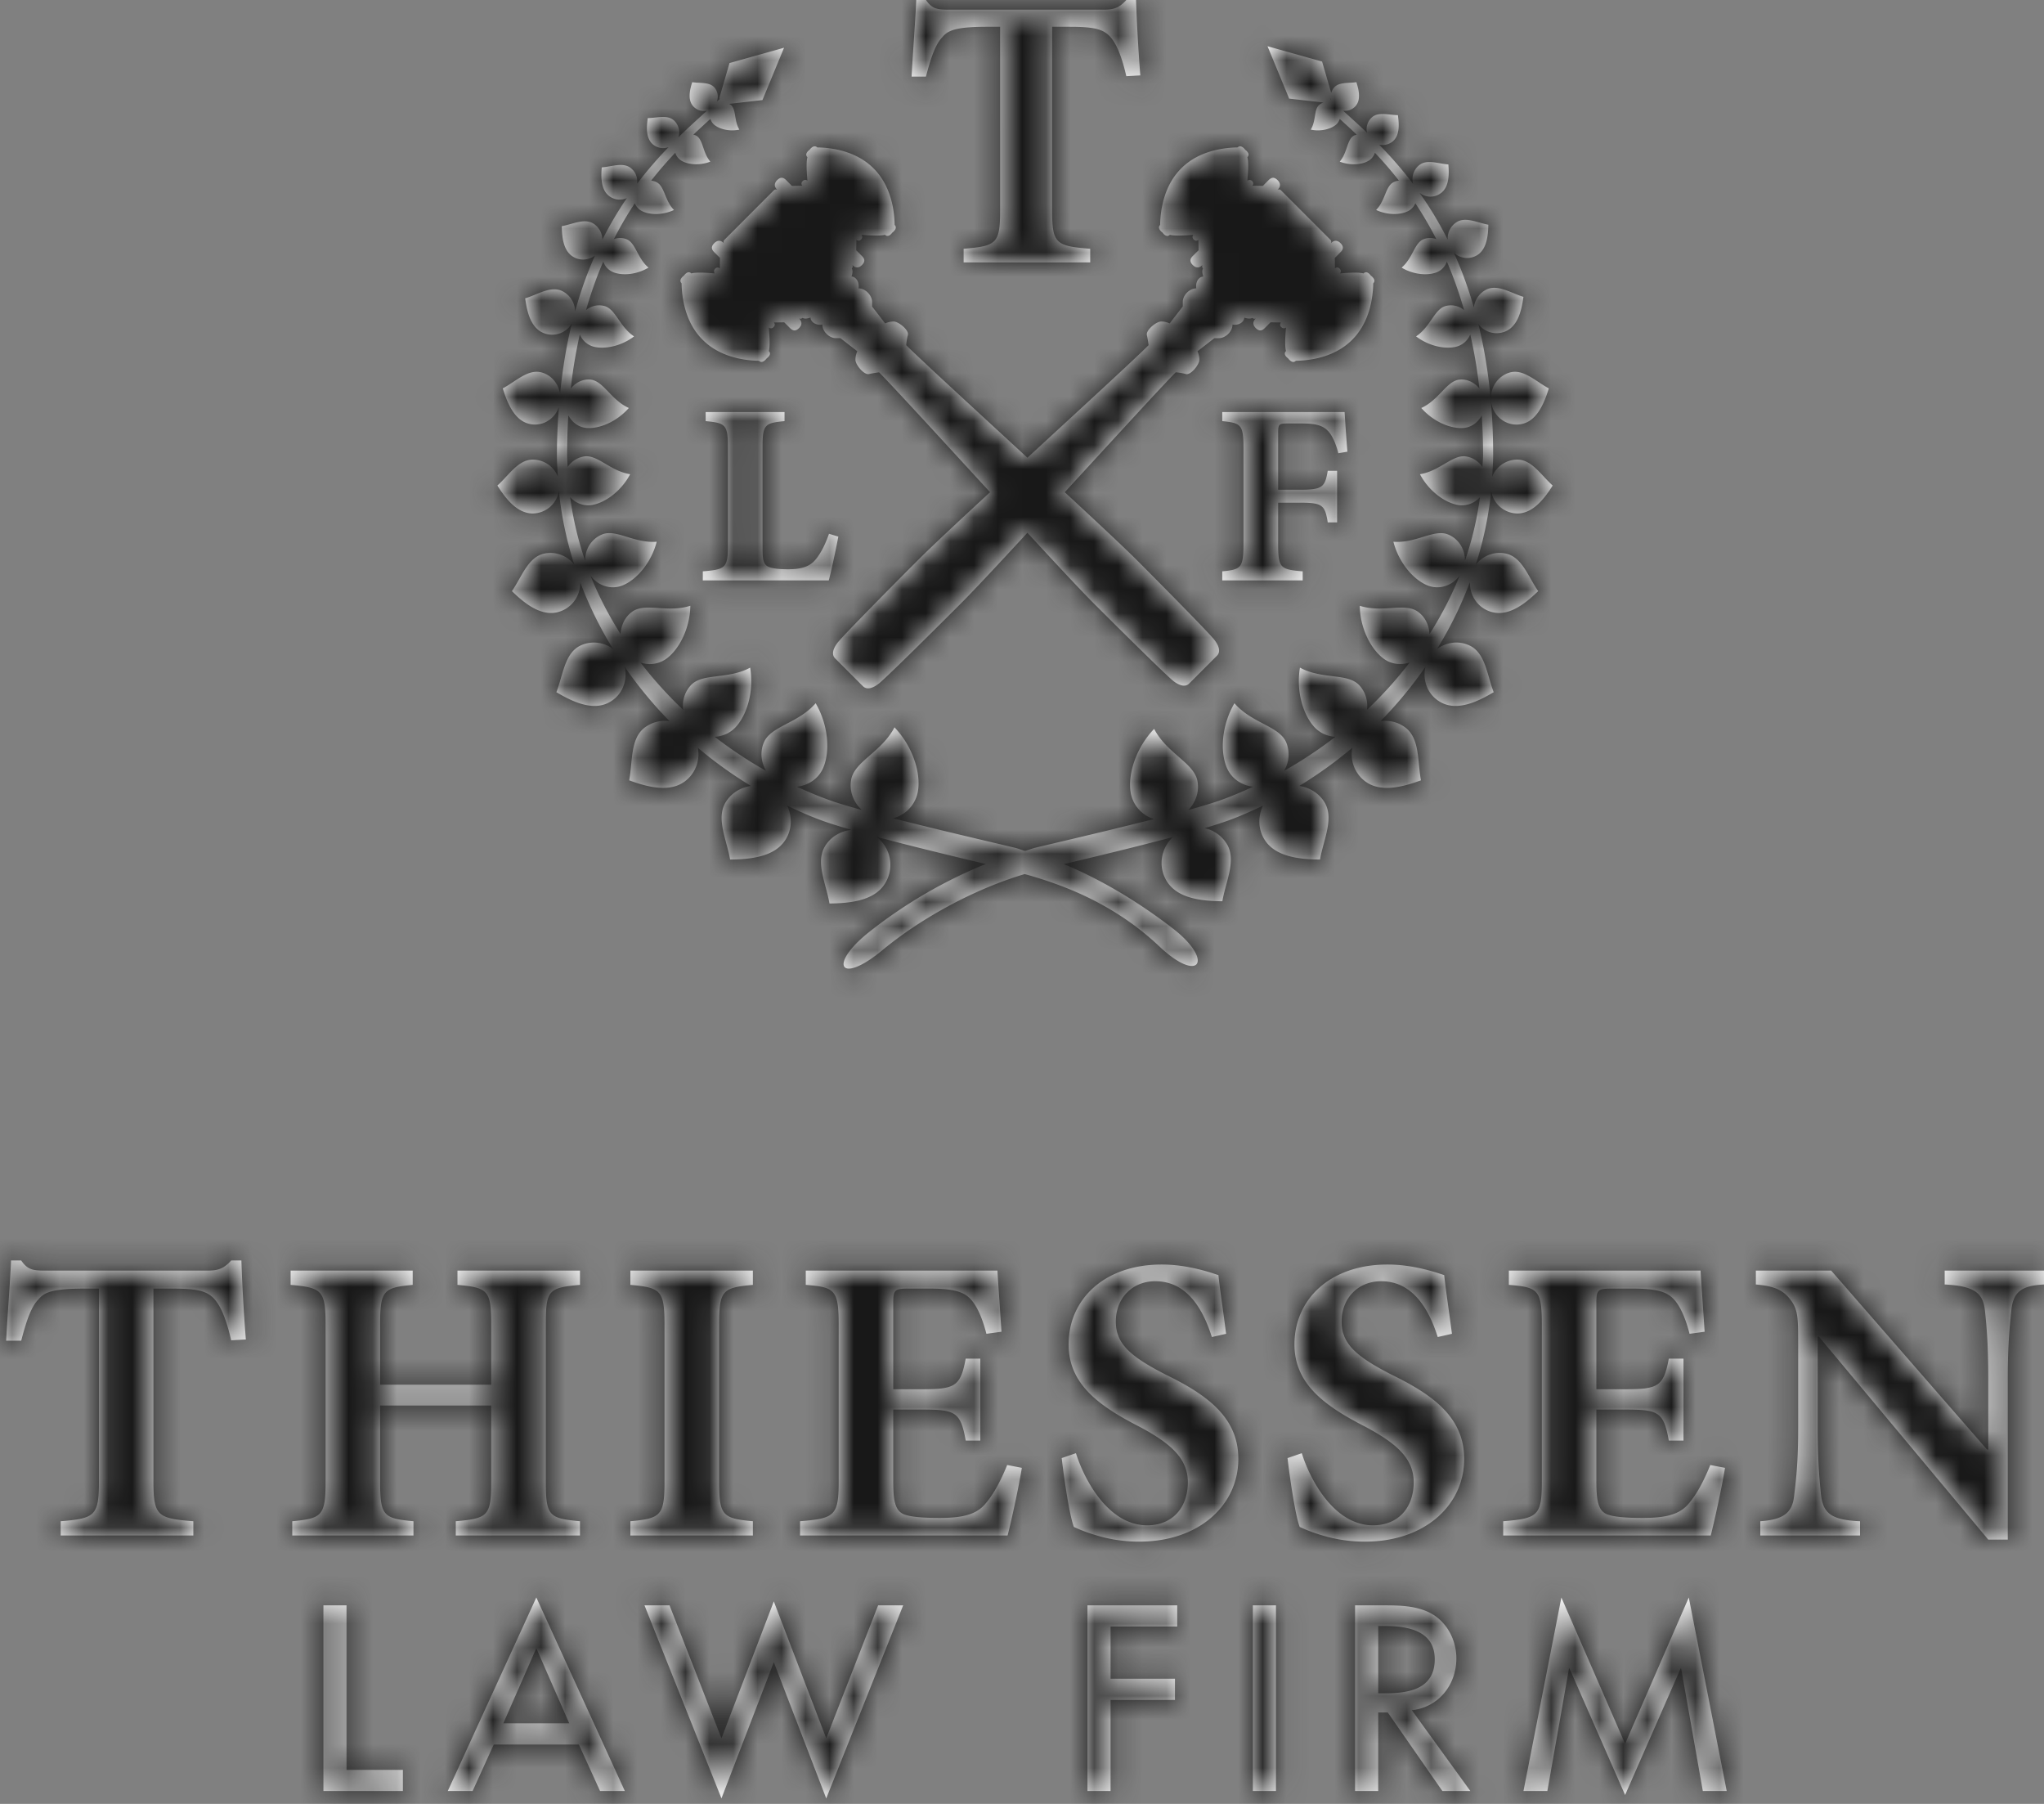 <svg width="85" height="75" viewBox="0 0 85 75" version="1.1" xmlns="http://www.w3.org/2000/svg" xmlns:xlink="http://www.w3.org/1999/xlink"><rect x="0" y="0" width="85" height="75" fill="#808080" stroke="none"/><title>Logos/logo-tlf-w</title><defs><path d="M67.58 72.5l-2.65-6.082-1.576 8.047h.993l.9-5.098h.02l2.313 5.263 2.31-5.263h.02l.902 5.098h.993l-1.577-8.047-2.648 6.081zm-7.916-3.513c0-1.207-1.146-1.383-2.098-1.383h-.253v2.797h.306c.98 0 2.045-.184 2.045-1.414zm-.951 2.12l2.432 3.358h-1.164l-2.27-3.266h-.398v3.266h-.963v-7.72h1.166c.686 0 1.422.01 2.036.358.645.38 1.011 1.107 1.011 1.843 0 1.108-.735 2.03-1.85 2.16zM52.1 74.464h.961v-7.72H52.1v7.72zm-6.878 0h.961v-3.788h2.678v-.88h-2.678v-2.171h2.772v-.88h-3.733v7.719zm-10.863-2.19l-2.18-5.693-2.177 5.693-2.159-5.53h-1.042l3.201 8.028 2.177-5.664 2.18 5.664 3.2-8.028h-1.042l-2.158 5.53zm-10.687-.625l-1.369-3.124-1.372 3.124h2.741zm-1.369-5.232l3.681 8.047h-1.031l-.88-1.934h-3.54l-.879 1.934h-1.033l3.682-8.047zm-7.893.327h-.96v7.72h3.304v-.879H14.41v-6.84zm66.46-13.917v.577c1.252.067 1.592.356 1.674 1.085.052.49.138 1.288.138 2.795v2.983h-.052l-6.48-7.44h-3.132v.577c.727.067 1.1.204 1.421.61.32.407.339.711.339 1.83v3.524c0 1.49-.1 2.253-.168 2.813-.07.728-.46 1-1.407 1.067v.592h4.147v-.592c-1.253-.05-1.54-.373-1.625-1.119-.05-.508-.135-1.27-.135-2.761v-3.795h.05l7.042 8.438h.812v-6.727c0-1.507.1-2.304.15-2.829.085-.763.44-1 1.357-1.051v-.577H80.87zm-9.135 8.201l-.612-.118c-.305.746-.608 1.287-.946 1.66-.39.424-.982.54-1.862.54-.644 0-1.219-.032-1.524-.167-.34-.17-.406-.576-.406-1.39v-2.948h1.133c1.44 0 1.658.068 1.88 1.289h.61v-3.407h-.61c-.222 1.187-.457 1.272-1.88 1.272h-1.133v-3.591c0-.56.066-.593.693-.593h.813c.947 0 1.405.117 1.692.42.305.308.525.867.678 1.46l.627-.086c-.07-1.05-.153-2.235-.17-2.542h-7.972v.593c1.203.102 1.372.188 1.372 1.662v6.506c0 1.44-.17 1.542-1.607 1.66v.592h8.63c.135-.508.474-2.05.594-2.812zm-10.847-.373c0-1.677-1.22-2.626-2.998-3.49-1.488-.762-2.098-1.288-2.098-2.22 0-.982.695-1.676 1.643-1.676 1.37 0 2.014 1.253 2.353 2.32l.592-.134c-.138-1.052-.256-1.813-.323-2.44-.303-.101-1.268-.441-2.353-.441-2.402 0-3.874 1.458-3.874 3.321 0 1.626 1.22 2.541 2.945 3.422 1.269.677 2.014 1.305 2.014 2.304 0 1.085-.66 1.796-1.693 1.796-1.625 0-2.624-1.914-2.961-2.999l-.593.204c.12 1.017.34 2.44.508 2.863.22.102.541.238 1.014.373a6.03 6.03 0 0 0 1.71.237c2.47 0 4.114-1.509 4.114-3.44zm-12.386-3.49c-1.492-.762-2.1-1.288-2.1-2.22 0-.982.694-1.676 1.64-1.676 1.373 0 2.015 1.253 2.353 2.32l.593-.134c-.134-1.052-.253-1.813-.32-2.44-.306-.101-1.27-.441-2.353-.441-2.405 0-3.877 1.458-3.877 3.321 0 1.626 1.22 2.541 2.945 3.422 1.271.677 2.014 1.305 2.014 2.304 0 1.085-.66 1.796-1.692 1.796-1.624 0-2.622-1.914-2.962-2.999l-.592.204c.118 1.017.34 2.44.507 2.863.22.102.543.238 1.017.373a6.02 6.02 0 0 0 1.708.237c2.472 0 4.113-1.509 4.113-3.44 0-1.677-1.219-2.626-2.994-3.49zm-7.567 5.405c-.388.424-.98.54-1.86.54-.643 0-1.22-.032-1.523-.167-.338-.17-.407-.576-.407-1.39v-2.948h1.135c1.44 0 1.66.068 1.88 1.289h.607v-3.407h-.608c-.22 1.187-.459 1.272-1.88 1.272h-1.134v-3.591c0-.56.07-.593.695-.593h.812c.948 0 1.403.117 1.693.42.302.308.522.867.675 1.46l.627-.086c-.068-1.05-.153-2.235-.168-2.542h-7.971v.593c1.2.102 1.369.188 1.369 1.662v6.506c0 1.44-.17 1.542-1.607 1.66v.592h8.63c.137-.508.474-2.05.594-2.812l-.61-.118c-.305.746-.61 1.287-.95 1.66zm-14.721.678v.592h5.094v-.592c-1.268-.118-1.403-.238-1.403-1.66v-6.491c0-1.455.135-1.557 1.403-1.677v-.593h-5.094v.593c1.271.12 1.42.222 1.42 1.677v6.491c0 1.422-.149 1.542-1.42 1.66zm-10.407-1.66v-3.152h4.62v3.152c0 1.44-.134 1.542-1.473 1.66v.592h5.164v-.592c-1.287-.118-1.42-.22-1.42-1.645v-6.521c0-1.44.1-1.542 1.42-1.662v-.593h-5.094v.593c1.27.12 1.403.222 1.403 1.662v2.49h-4.62v-2.49c0-1.44.138-1.542 1.355-1.662v-.593h-5.077v.593c1.302.12 1.455.222 1.455 1.662v6.506c0 1.44-.153 1.542-1.386 1.66v.592h5.04v-.592c-1.25-.118-1.387-.22-1.387-1.66zm-6.192-9.182c-.288.32-.524.421-.963.421H1.847c-.492 0-.712-.05-.965-.421H.46c-.035.863-.138 2.1-.205 3.336h.627c.22-.846.423-1.423.71-1.71.237-.29.542-.457 1.947-.457h.575v8.013c0 1.44-.168 1.542-1.59 1.66v.592H8.04v-.592c-1.488-.118-1.659-.22-1.659-1.66v-8.013h.763c1 0 1.42.084 1.727.388.303.305.54.88.743 1.762l.61-.035a73.42 73.42 0 0 1-.186-3.284h-.424zM55.356 4.144c-.004-.017-.014-.032-.015-.049l-.018.02.033.029zm6.76 24.634c-.667.398-1.468.769-2.134.454-.583-.277-.847-.914-.703-1.512-.56.81-1.185 1.567-1.87 2.263.346-.046.71.03 1.016.252.629.457.514 1.415.666 2.208-.77.283-1.674.511-2.303.054a1.403 1.403 0 0 1-.55-1.41 17.705 17.705 0 0 1-2.21 1.59c.402.058.782.27 1.027.638.451.683-.018 1.585-.162 2.422-.866-.007-1.839-.117-2.29-.802-.295-.448-.294-.988-.083-1.44-.47.227-.946.438-1.43.615a17.94 17.94 0 0 1-.992.32c.352.084.679.291.895.62.452.68-.018 1.582-.161 2.421-.866-.006-1.838-.117-2.29-.8-.401-.61-.275-1.387.23-1.87-1.468.393-3.193.808-4.532 1.126 1.668.69 3.207 1.656 4.511 2.658 1.762 1.352 1.14 2.347-.531.771-1.635-1.545-3.535-2.445-5.608-3.015-2.13.632-4.347 1.86-5.921 3.167-1.77 1.466-2.274.606-.53-.772a19.9 19.9 0 0 1 4.83-2.814c-1.344-.32-3.07-.736-4.537-1.128a1.47 1.47 0 0 1 .33 1.97c-.45.683-1.424.792-2.29.8-.142-.839-.612-1.74-.16-2.423.252-.382.651-.59 1.071-.639-.484-.14-.922-.275-1.24-.392-.484-.177-.96-.388-1.43-.615.21.452.212.992-.084 1.44-.452.685-1.424.795-2.29.802-.143-.837-.612-1.739-.16-2.422.242-.368.623-.58 1.027-.638-.77-.47-1.512-.998-2.21-1.59a1.404 1.404 0 0 1-.552 1.41c-.628.457-1.532.23-2.302-.054.152-.793.036-1.75.666-2.208a1.403 1.403 0 0 1 1.014-.252 17.105 17.105 0 0 1-1.869-2.263c.145.598-.12 1.235-.702 1.512-.666.315-1.467-.056-2.136-.454.28-.713.34-1.626 1.006-1.94a1.321 1.321 0 0 1 1.351.145 16.054 16.054 0 0 1-1.368-2.783 1.24 1.24 0 0 1-.975 1.261c-.682.144-1.337-.371-1.863-.884.413-.594.666-1.418 1.347-1.561a1.25 1.25 0 0 1 1.248.463 15.046 15.046 0 0 1-.642-3.063 1.11 1.11 0 0 1-1.12.931c-.623-.019-1.085-.603-1.437-1.16.483-.43.876-1.096 1.498-1.078.465.013.857.304 1.018.71-.019-.3-.04-.6-.04-.902 0-.702.034-1.357.082-1.992-.19.538-.745.846-1.288.683-.57-.17-.855-.842-1.046-1.46.547-.291 1.064-.829 1.634-.658.405.12.681.474.75.877.106-1.06.27-2.033.488-2.919a.95.95 0 0 1-1.238.37c-.477-.236-.627-.856-.702-1.414.529-.16 1.07-.536 1.547-.299a.957.957 0 0 1 .528.843c.235-.853.516-1.625.83-2.327a.805.805 0 0 1-.934.04c-.377-.245-.443-.781-.45-1.257.46-.084.953-.347 1.33-.1a.8.8 0 0 1 .358.662c.32-.637.664-1.21 1.019-1.73a.73.73 0 0 1-.75-.096c-.32-.256-.332-.748-.294-1.18.423-.032.893-.226 1.212.031.202.16.283.404.263.642.436-.575.877-1.076 1.305-1.516a.659.659 0 0 1-.67-.129c-.271-.25-.252-.691-.196-1.077.382-.006.816-.151 1.088.097.201.183.263.46.184.7.395-.383.768-.723 1.097-1.02.038-.033.063-.058.099-.091a.59.59 0 0 1-.603-.208c-.203-.258-.122-.643-.017-.972.337.05.738-.016.941.24a.59.59 0 0 1 .084.567c.039-.036.087-.078.121-.112l-.023-.023.428-1.467 2.268-.637-.899 2.176-1.386.158c.025.017.053.025.078.046.222.196.12.64.348 1.024-.41.089-.837-.02-1.06-.215a.546.546 0 0 1-.145-.23 40.326 40.326 0 0 0-.707.654c.044.015.09.022.132.05.28.176.249.688.573 1.072-.44.172-.933.13-1.215-.047a.59.59 0 0 1-.243-.322 16.2 16.2 0 0 0-1.001 1.158c.079.01.159.031.234.072.327.178.326.746.712 1.15-.475.222-1.025.21-1.35.034a.654.654 0 0 1-.279-.312 14.63 14.63 0 0 0-.87 1.49.725.725 0 0 1 .536.007c.376.158.437.779.904 1.177-.495.296-1.096.343-1.474.186a.73.73 0 0 1-.406-.439c-.267.617-.507 1.29-.717 2.02a.853.853 0 0 1 .773-.168c.463.133.62.856 1.224 1.26-.54.413-1.241.552-1.706.42a.863.863 0 0 1-.549-.502 20.473 20.473 0 0 0-.377 2.253c.198-.25.495-.407.827-.373.534.057.848.844 1.587 1.179-.51.582-1.247.882-1.78.827-.327-.034-.585-.244-.734-.522a26.3 26.3 0 0 0-.054 1.649c0 .17.017.335.024.503a1.01 1.01 0 0 1 .685-.442c.558-.087 1.078.603 1.915.738-.371.706-1.046 1.196-1.605 1.282a1 1 0 0 1-.89-.33c.121.918.334 1.804.627 2.656a1.134 1.134 0 0 1 .698-1.102c.583-.24 1.328.374 2.274.301-.221.865-.827 1.572-1.41 1.812-.501.205-1.048.011-1.348-.414.342.858.768 1.673 1.259 2.446.014-.36.169-.71.483-.936.543-.388 1.46.061 2.415-.246-.016.945-.467 1.822-1.009 2.211a1.18 1.18 0 0 1-1.065.148 16.8 16.8 0 0 0 1.774 1.967 1.26 1.26 0 0 1 .329-1.029c.486-.509 1.526-.221 2.458-.724.166.981-.131 1.98-.618 2.49a1.264 1.264 0 0 1-.856.384 17.683 17.683 0 0 0 2.136 1.417c-.202-.352-.262-.78-.09-1.184.291-.682 1.422-.785 2.152-1.627.53.906.607 2 .316 2.683-.197.462-.627.735-1.093.788.457.21.919.406 1.384.571.318.112.777.248 1.311.396-.334-.313-.527-.765-.443-1.25.132-.768 1.26-1.148 1.804-2.186.76.796 1.105 1.897.973 2.663a1.407 1.407 0 0 1-1.032 1.118c1.896.485 4.134 1.002 5.082 1.23.137.033.267.092.404.128.136-.036.272-.095.408-.128.927-.223 3.086-.722 4.954-1.197a1.403 1.403 0 0 1-.965-1.087c-.132-.769.212-1.869.973-2.663.541 1.036 1.672 1.417 1.804 2.183.079.453-.085.876-.378 1.188.533-.147.991-.283 1.308-.395.465-.165.925-.361 1.383-.571-.465-.053-.895-.326-1.093-.788-.292-.683-.214-1.777.316-2.683.73.842 1.862.945 2.152 1.627a1.32 1.32 0 0 1-.09 1.184 17.633 17.633 0 0 0 2.136-1.417 1.266 1.266 0 0 1-.856-.384c-.486-.51-.785-1.509-.618-2.49.933.503 1.97.215 2.458.724.275.287.371.665.33 1.029a16.71 16.71 0 0 0 1.774-1.967c-.352.113-.744.084-1.065-.148-.543-.39-.996-1.266-1.01-2.21.955.306 1.873-.143 2.415.245.315.225.469.577.484.936.49-.773.918-1.588 1.26-2.447-.301.426-.849.62-1.35.415-.584-.24-1.189-.947-1.41-1.812.946.073 1.691-.54 2.273-.301.457.187.716.636.698 1.103.295-.851.508-1.739.629-2.658a.999.999 0 0 1-.892.331c-.557-.086-1.233-.576-1.604-1.282.836-.135 1.358-.825 1.915-.738.293.045.532.214.685.443.006-.17.024-.335.024-.504 0-.573-.02-1.12-.053-1.649-.15.278-.407.488-.735.522-.533.055-1.27-.245-1.78-.827.738-.335 1.052-1.122 1.586-1.179.334-.034.631.124.83.373a20.217 20.217 0 0 0-.38-2.253.86.86 0 0 1-.549.501c-.464.133-1.163-.006-1.704-.42.603-.403.76-1.126 1.222-1.259a.855.855 0 0 1 .775.168c-.21-.73-.452-1.403-.717-2.02a.734.734 0 0 1-.406.44c-.378.156-.98.109-1.475-.187.467-.398.528-1.02.904-1.177a.728.728 0 0 1 .538-.008 15.073 15.073 0 0 0-.871-1.49.663.663 0 0 1-.28.313c-.325.175-.875.188-1.35-.035.386-.403.385-.971.712-1.15a.67.67 0 0 1 .235-.07 16.2 16.2 0 0 0-1-1.159.598.598 0 0 1-.245.322c-.282.177-.774.22-1.216.047.325-.384.292-.896.575-1.073.04-.027.087-.034.131-.05a38.848 38.848 0 0 0-.695-.642l-.013-.01a.513.513 0 0 1-.142.229c-.224.196-.653.304-1.061.215.229-.385.125-.828.347-1.024a.566.566 0 0 1 .18-.103L53.61 4.1l-.9-2.178 2.269.638.38 1.306a.6.6 0 0 1 .105-.209c.204-.256.604-.19.941-.24.107.33.186.714-.016.972a.585.585 0 0 1-.537.213c.034.03.059.056.094.086.275.249.58.524.902.83a.658.658 0 0 1 .196-.633c.27-.25.704-.104 1.087-.097.056.386.075.826-.197 1.075a.654.654 0 0 1-.583.15c.46.47.943 1.01 1.417 1.638a.74.74 0 0 1 .25-.784c.318-.256.787-.063 1.212-.03.037.432.027.923-.294 1.18a.727.727 0 0 1-.905 0c.41.575.806 1.219 1.172 1.948a.799.799 0 0 1 .36-.722c.377-.247.87.016 1.33.1-.009.474-.073 1.01-.45 1.256a.801.801 0 0 1-.985-.093c.313.689.594 1.446.833 2.28a.95.95 0 0 1 .513-.743c.477-.237 1.019.138 1.548.299-.075.559-.225 1.177-.7 1.414a.945.945 0 0 1-1.174-.284c.38 1.55.615 3.344.615 5.445 0 .303-.023.602-.04.901.16-.405.552-.696 1.02-.709.62-.018 1.013.648 1.496 1.078-.353.557-.814 1.141-1.436 1.16a1.112 1.112 0 0 1-1.121-.93 15.076 15.076 0 0 1-.643 3.064c.285-.368.76-.57 1.25-.465.68.143.932.967 1.347 1.56-.528.514-1.183 1.03-1.864.885-.605-.128-.99-.67-.975-1.262a15.886 15.886 0 0 1-1.369 2.784c.382-.28.893-.362 1.353-.145.667.314.724 1.227 1.005 1.94zm.66-13.288c-.569.17-.897.78-.737 1.367.163.584.756.922 1.324.751.567-.17.854-.842 1.045-1.46-.547-.291-1.065-.829-1.632-.658zM39.183 1.55c.226-.273.519-.436 1.858-.436h.549V8.76c0 1.373-.162 1.47-1.517 1.583v.567h5.264v-.567c-1.421-.113-1.584-.21-1.584-1.583V1.114h.727c.954 0 1.357.081 1.648.373.29.29.516.839.71 1.68l.582-.032A73.274 73.274 0 0 1 47.242 0h-.404c-.274.307-.5.402-.92.402h-6.492c-.468 0-.678-.047-.92-.402h-.404c-.032.822-.13 2.004-.193 3.184h.597c.21-.809.405-1.359.677-1.633zm-9.957 22.204v.377h5.238c.085-.291.312-1.357.398-1.82l-.388-.119c-.193.55-.398.895-.591 1.11-.258.29-.645.366-1.108.366-.333 0-.614-.022-.806-.097-.216-.097-.258-.28-.258-.787v-4.208c0-.926.097-.99.914-1.067v-.377h-3.28v.377c.817.076.924.141.924 1.067v4.123c0 .915-.107.979-1.043 1.055zm24.343-6.148h.54c.601 0 .89.076 1.117.313.182.193.323.517.43.925l.376-.065a88.435 88.435 0 0 1-.117-1.647h-5.087v.377c.784.076.882.151.882 1.12v3.973c0 1.012-.098 1.076-.882 1.152v.377h3.345v-.377c-.936-.076-1.022-.14-1.022-1.152V20.9h.881c.958 0 1.065.087 1.183.819h.389v-2.143h-.39c-.117.689-.224.786-1.182.786h-.881v-2.378c0-.357.043-.378.418-.378zM32.695 7.49l.238.24.435-.008s-.094-.087.011-.192c.105-.105.199-.017.199-.017s-.077-.743 0-.977c-.149-.148.086-.305.086-.305s.172-.25.322-.101c.568.007 1.606.134 2.338.868l.012.012c.732.734.86 1.774.868 2.342.15.148-.101.322-.101.322s-.156.234-.304.086c-.236.077-.976 0-.976 0s.08.102-.019.199c-.096.098-.19.011-.19.011l-.008.434.238.24c.109.108.152.222 0 .376-.148.148-.285.112-.386.01-.042-.041.046.046-.036.13.05.095.027.218-.012.338.218.014.333.274.29.491.289 0 .565.29.565.565v.189l.544.704s.151-.08.355-.08c.2 0 .65.361.59.564-.056.203-.07.42-.07.42.562.562 2.823 2.636 5.041 4.68 2.205-2.031 4.455-4.094 5.04-4.68 0 0-.027-.22-.072-.42-.045-.205.39-.564.593-.564a.83.83 0 0 1 .355.08l.545-.705v-.189c0-.275.274-.564.564-.564-.045-.216.07-.477.29-.491-.041-.12-.064-.242-.012-.338-.084-.082.005-.171-.037-.13-.102.102-.239.138-.388-.01-.15-.152-.106-.27 0-.378l.24-.238-.007-.433s-.086.093-.192-.011c-.106-.106-.018-.2-.018-.2s-.741.077-.976 0c-.148.15-.303-.086-.303-.086s-.252-.172-.103-.322c.01-.568.136-1.608.87-2.342l.011-.012c.733-.734 1.77-.86 2.339-.868.148-.15.321.101.321.101s.236.156.086.305c.077.234 0 .976 0 .976s.103-.08.2.018c.096.098.01.192.01.192l.434.008.238-.24c.11-.108.225-.152.376 0 .148.15.112.287.01.389-.04.04.048-.049.132.035l2.053 2.055c.081.083-.006.173.034.131.102-.102.24-.137.387.009.153.154.108.269 0 .377l-.238.24.008.433s.088-.094.192.01c.105.106.016.2.016.2s.743-.076.977 0c.149-.149.304.087.304.087s.252.173.102.323c-.01.568-.135 1.607-.869 2.34l-.01.011c-.734.735-1.773.862-2.34.87-.15.151-.321-.102-.321-.102s-.236-.155-.087-.304c-.076-.236 0-.977 0-.977s-.1.08-.198-.017c-.1-.098-.01-.193-.01-.193l-.435-.007-.24.239c-.107.108-.223.151-.376 0-.147-.149-.112-.286-.01-.387.042-.042-.047.047-.13-.036-.094.05-.217.028-.335-.011-.014.216-.276.332-.492.289 0 .289-.29.565-.565.565H50.5l-.703.545s.078.153.078.354c0 .204-.36.652-.563.593a2.376 2.376 0 0 0-.418-.073c-.557.558-2.594 2.786-4.616 4.986 1.317 1.22 2.457 2.283 2.978 2.804 1.531 1.534 3.063 3.096 3.251 3.343.187.244.261.491.102.65l-.578.578-.579.58c-.159.16-.406.087-.651-.1-.245-.19-1.806-1.722-3.34-3.256-.512-.513-1.547-1.623-2.737-2.913-1.19 1.29-2.226 2.4-2.739 2.913-1.532 1.534-3.203 3.179-3.45 3.367-.244.188-.49.26-.65.1-.16-.158-.577-.577-.577-.577l-.58-.58c-.158-.159-.086-.404.102-.651s1.831-1.92 3.364-3.454c.52-.522 1.66-1.586 2.978-2.804-2.01-2.187-4.036-4.402-4.616-4.984 0 0-.22.027-.42.072-.205.046-.563-.39-.563-.593 0-.204.079-.355.079-.355l-.704-.545h-.188c-.274 0-.563-.276-.563-.565-.216.044-.477-.071-.492-.29-.12.04-.242.062-.336.011-.082.084-.171-.005-.13.037.101.102.138.24-.01.388-.152.152-.27.108-.377 0l-.24-.239-.432.006s.093.087-.011.193c-.104.104-.199.017-.199.017s.076.743 0 .978c.148.148-.086.303-.086.303s-.173.252-.323.103c-.566-.01-1.606-.136-2.337-.87l-.013-.012c-.732-.733-.858-1.772-.867-2.34-.15-.15.1-.322.1-.322s.157-.237.304-.088c.236-.076.976 0 .976 0s-.08-.102.019-.2c.098-.096.192-.01.192-.01l.006-.434-.238-.238c-.11-.11-.152-.224 0-.377.149-.147.286-.112.387-.01.042.04-.047-.047.037-.131l2.052-2.055c.084-.082.172.005.13-.037-.1-.1-.138-.239.01-.387.152-.151.268-.108.376 0z" id="path-1"/><path id="path-3" d="M0 0h85v75H0z"/></defs><g id="Desktop" stroke="none" stroke-width="1" fill="none" fill-rule="evenodd"><g id="Article" transform="translate(-560 -2452)"><g id="Group-18" transform="translate(215 399)"><g id="Group-17" transform="translate(151 2053)"><g id="Logos/logo-tlf-w" transform="translate(194)"><g id="Palette/primary"><mask id="mask-2" fill="#fff"><use xlink:href="#path-1"/></mask><use id="Mask" fill="#FFF" xlink:href="#path-1"/><g mask="url(#mask-2)"><mask id="mask-4" fill="#fff"><use xlink:href="#path-3"/></mask><use id="Mask" fill="#181818" fill-rule="evenodd" xlink:href="#path-3"/><g id="Tint/0" mask="url(#mask-4)" opacity=".4"><path id="state" d="M0 0h85v75H0z"/></g></g></g></g></g></g></g></g></svg>